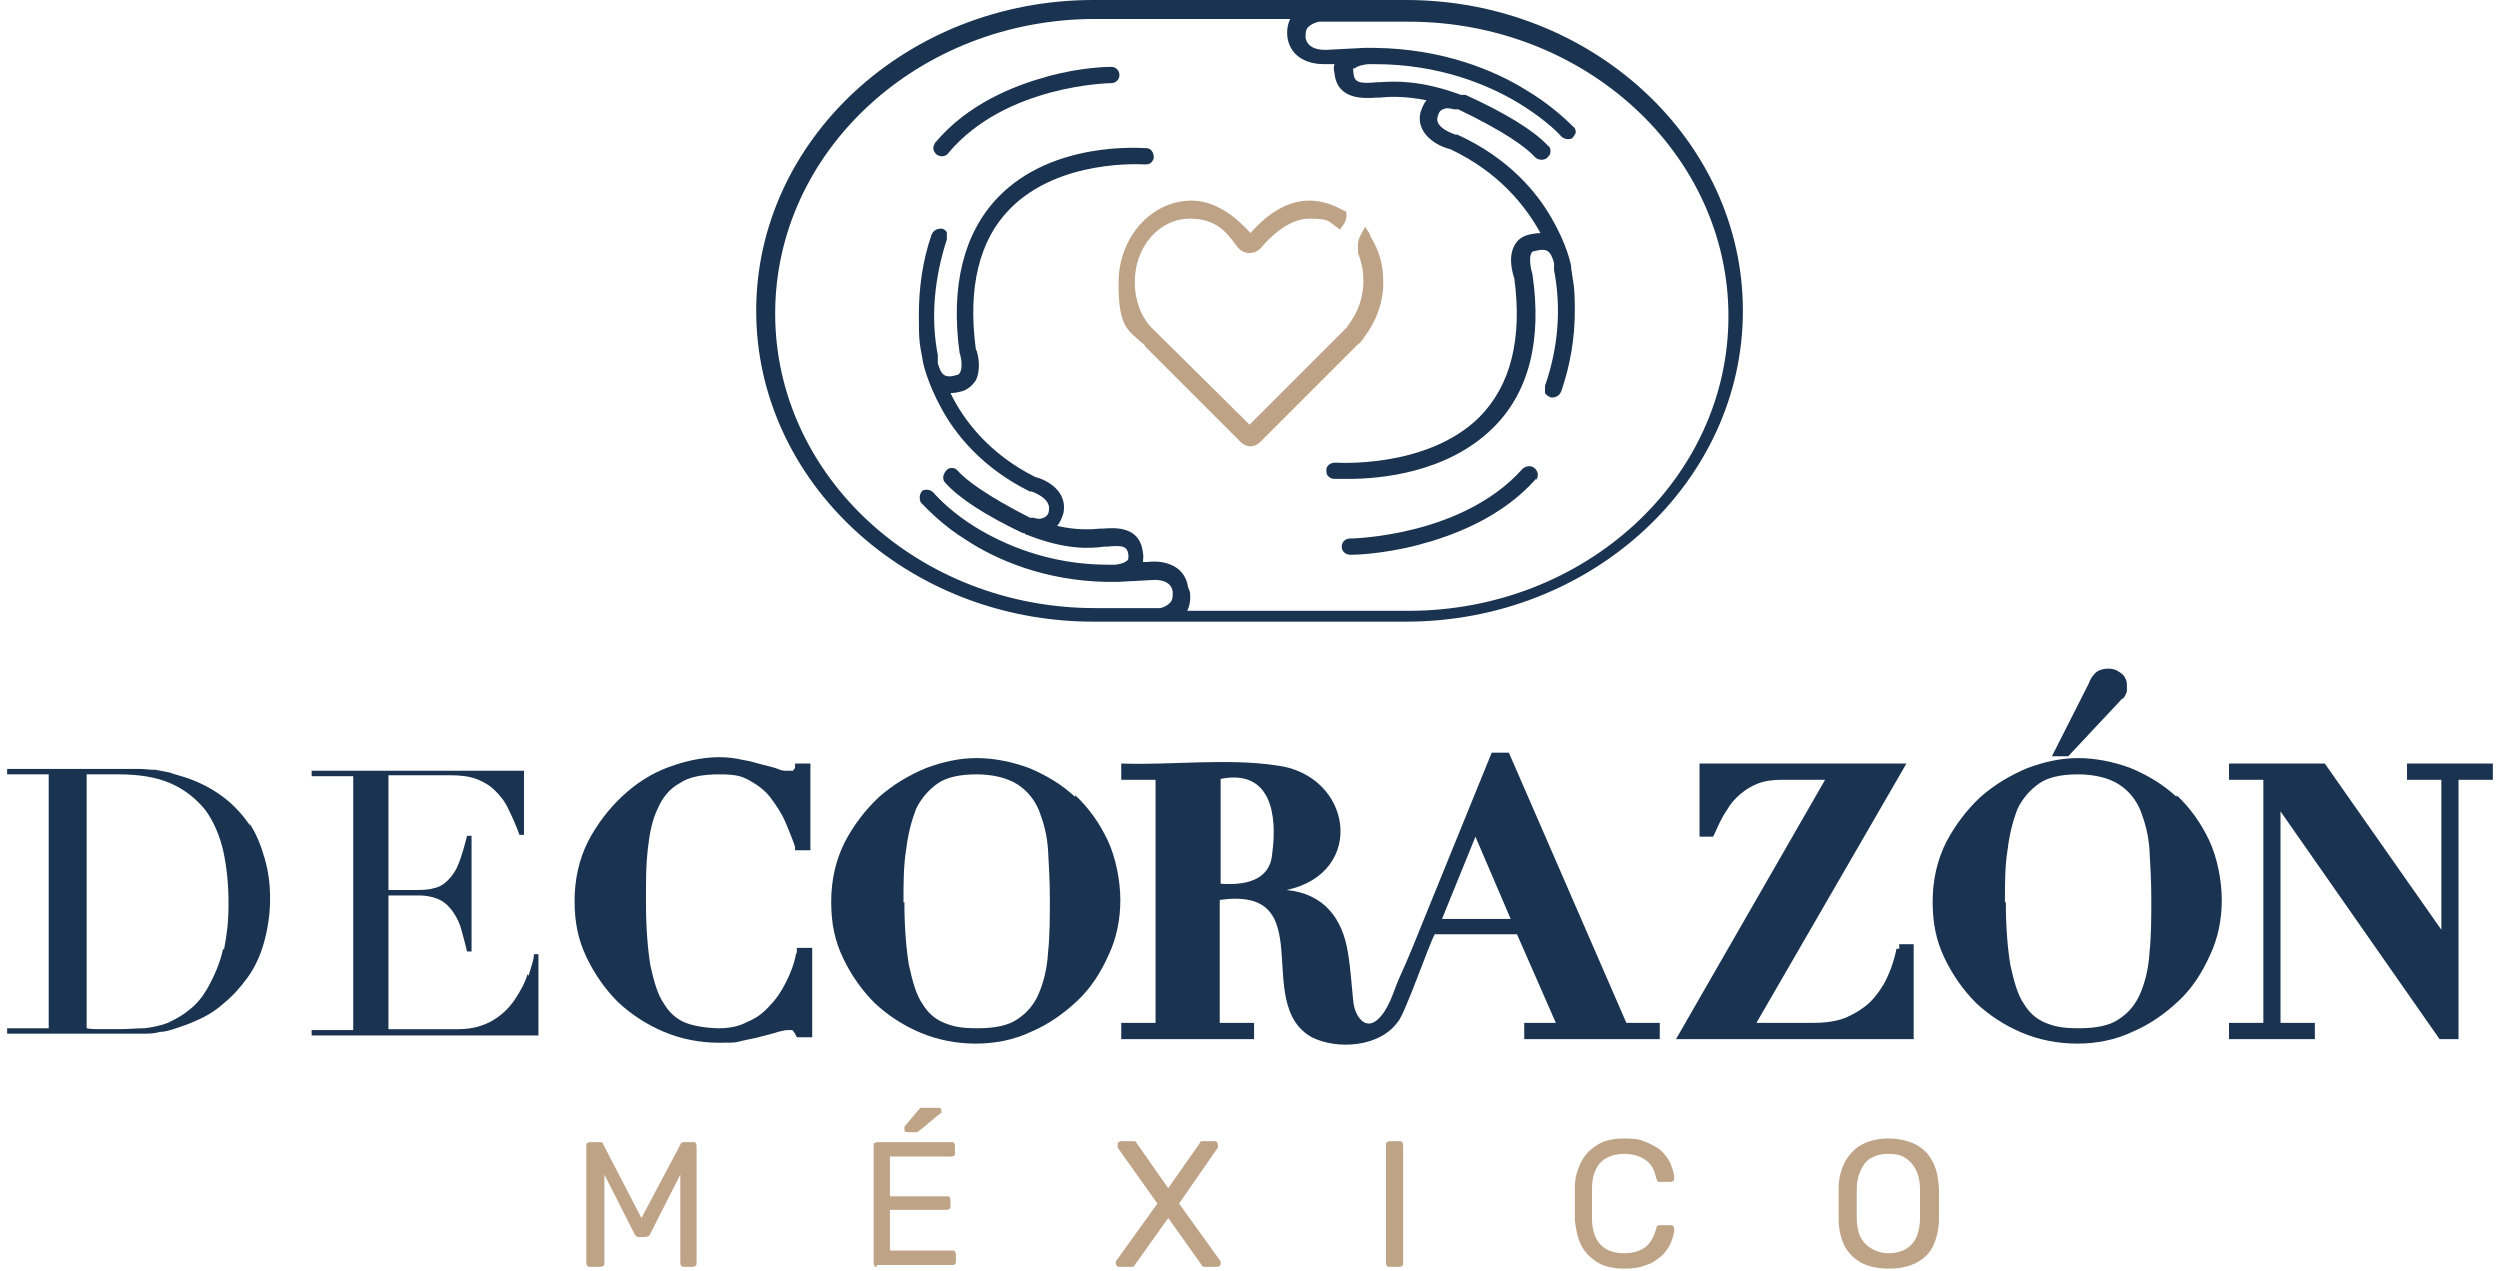 <?xml version="1.0" encoding="UTF-8"?>
<svg xmlns="http://www.w3.org/2000/svg" width="175" height="89" viewBox="0 0 175 89" fill="none">
  <path d="M41.296 88.676C41.233 88.676 41.169 88.676 41.106 88.612C41.106 88.612 41.043 88.486 41.043 88.423V80.2C41.043 80.137 41.043 80.01 41.106 80.01C41.106 80.01 41.233 79.947 41.296 79.947H41.928C42.055 79.947 42.118 79.947 42.181 80.01C42.181 80.01 42.245 80.074 42.245 80.137L44.901 85.26L47.621 80.137C47.621 80.137 47.621 80.074 47.684 80.01C47.684 80.01 47.811 79.947 47.874 79.947H48.507C48.57 79.947 48.696 79.947 48.696 80.01C48.696 80.01 48.76 80.137 48.76 80.2V88.423C48.76 88.486 48.76 88.549 48.696 88.612C48.696 88.612 48.57 88.676 48.507 88.676H47.874C47.811 88.676 47.748 88.676 47.684 88.612C47.684 88.612 47.621 88.486 47.621 88.423V82.224L45.534 86.335C45.534 86.399 45.471 86.462 45.407 86.525C45.344 86.525 45.281 86.588 45.154 86.588H44.775C44.648 86.588 44.585 86.588 44.522 86.525C44.522 86.525 44.395 86.399 44.395 86.335L42.308 82.224V88.423C42.308 88.486 42.308 88.549 42.245 88.612C42.245 88.612 42.118 88.676 42.055 88.676H41.422H41.296Z" fill="#BEA386"></path>
  <path d="M61.409 88.676C61.346 88.676 61.22 88.676 61.22 88.613C61.22 88.613 61.156 88.486 61.156 88.423V80.2C61.156 80.137 61.156 80.011 61.22 80.011C61.22 80.011 61.346 79.947 61.409 79.947H66.596C66.659 79.947 66.786 79.947 66.786 80.011C66.786 80.011 66.849 80.137 66.849 80.2V80.706C66.849 80.77 66.849 80.896 66.786 80.896C66.786 80.896 66.659 80.959 66.596 80.959H62.295V83.742H66.28C66.343 83.742 66.469 83.742 66.469 83.806C66.469 83.806 66.533 83.932 66.533 83.995V84.438C66.533 84.501 66.533 84.565 66.469 84.628C66.469 84.628 66.343 84.691 66.28 84.691H62.295V87.537H66.659C66.722 87.537 66.849 87.537 66.849 87.601C66.849 87.601 66.912 87.727 66.912 87.79V88.296C66.912 88.36 66.912 88.423 66.849 88.486C66.786 88.549 66.722 88.549 66.659 88.549H61.346L61.409 88.676ZM63.497 79.252C63.37 79.252 63.307 79.188 63.307 79.062C63.307 78.935 63.307 78.935 63.307 78.872L64.256 77.734C64.319 77.67 64.382 77.607 64.445 77.544C64.445 77.544 64.572 77.544 64.698 77.544H65.647C65.837 77.544 65.9 77.607 65.9 77.797C65.9 77.987 65.9 77.923 65.837 77.923L64.382 79.125C64.319 79.125 64.256 79.252 64.192 79.252C64.192 79.252 64.066 79.252 63.939 79.252H63.433H63.497Z" fill="#BEA386"></path>
  <path d="M78.36 88.676C78.297 88.676 78.234 88.676 78.171 88.613C78.171 88.613 78.107 88.486 78.107 88.423C78.107 88.36 78.107 88.36 78.107 88.36C78.107 88.36 78.107 88.36 78.107 88.296L81.017 84.249L78.234 80.327C78.234 80.327 78.234 80.201 78.234 80.137C78.234 80.074 78.234 80.011 78.297 79.948C78.297 79.948 78.424 79.884 78.487 79.884H79.246C79.309 79.884 79.372 79.884 79.436 79.884C79.436 79.884 79.562 79.948 79.562 80.011L81.776 83.173L83.99 80.011C83.99 79.948 84.053 79.884 84.116 79.884C84.179 79.884 84.243 79.884 84.306 79.884H85.002C85.065 79.884 85.128 79.884 85.191 79.948C85.191 79.948 85.255 80.074 85.255 80.137C85.255 80.201 85.255 80.264 85.255 80.327L82.535 84.249L85.444 88.296C85.444 88.296 85.444 88.296 85.444 88.36C85.444 88.36 85.444 88.36 85.444 88.423C85.444 88.486 85.444 88.549 85.381 88.613C85.318 88.676 85.255 88.676 85.191 88.676H84.432C84.369 88.676 84.306 88.676 84.243 88.676C84.243 88.676 84.116 88.613 84.116 88.549L81.776 85.26L79.436 88.549C79.436 88.549 79.372 88.676 79.309 88.676C79.309 88.676 79.183 88.676 79.119 88.676H78.36Z" fill="#BEA386"></path>
  <path d="M97.272 88.676C97.209 88.676 97.082 88.676 97.082 88.613C97.082 88.613 97.019 88.486 97.019 88.423V80.137C97.019 80.074 97.019 80.011 97.082 79.948C97.082 79.948 97.209 79.884 97.272 79.884H97.968C98.031 79.884 98.094 79.884 98.157 79.948C98.157 79.948 98.221 80.074 98.221 80.137V88.423C98.221 88.486 98.221 88.549 98.157 88.613C98.094 88.676 98.031 88.676 97.968 88.676H97.272Z" fill="#BEA386"></path>
  <path d="M113.717 88.802C112.958 88.802 112.325 88.676 111.819 88.359C111.313 88.043 110.934 87.664 110.681 87.158C110.428 86.652 110.301 86.019 110.238 85.387C110.238 85.071 110.238 84.691 110.238 84.248C110.238 83.806 110.238 83.489 110.238 83.11C110.238 82.414 110.428 81.845 110.681 81.339C110.934 80.833 111.313 80.453 111.819 80.137C112.325 79.821 112.958 79.694 113.717 79.694C114.476 79.694 114.792 79.758 115.235 79.947C115.678 80.137 116.057 80.327 116.31 80.58C116.563 80.833 116.816 81.149 116.943 81.465C117.069 81.782 117.196 82.161 117.196 82.477C117.196 82.541 117.196 82.604 117.132 82.667C117.132 82.667 117.006 82.73 116.943 82.73H116.247C116.184 82.73 116.12 82.73 116.057 82.73C116.057 82.73 115.994 82.604 115.931 82.477C115.804 81.845 115.551 81.402 115.108 81.149C114.729 80.896 114.223 80.77 113.654 80.77C113.084 80.77 112.452 80.959 112.072 81.339C111.693 81.718 111.44 82.351 111.44 83.173C111.44 83.869 111.44 84.565 111.44 85.324C111.44 86.146 111.693 86.778 112.072 87.158C112.452 87.537 113.021 87.727 113.654 87.727C114.286 87.727 114.729 87.6 115.108 87.347C115.488 87.094 115.741 86.652 115.931 86.019C115.931 85.893 115.994 85.83 116.057 85.766C116.057 85.766 116.184 85.766 116.247 85.766H116.943C117.006 85.766 117.069 85.766 117.132 85.83C117.132 85.83 117.196 85.956 117.196 86.019C117.196 86.399 117.069 86.715 116.943 87.031C116.816 87.347 116.563 87.664 116.31 87.917C115.994 88.17 115.678 88.423 115.235 88.549C114.792 88.739 114.286 88.802 113.717 88.802Z" fill="#BEA386"></path>
  <path d="M132.186 88.802C131.49 88.802 130.858 88.676 130.352 88.423C129.846 88.17 129.466 87.79 129.15 87.284C128.897 86.778 128.707 86.146 128.707 85.324C128.707 84.944 128.707 84.628 128.707 84.248C128.707 83.869 128.707 83.553 128.707 83.173C128.707 82.414 128.897 81.782 129.213 81.212C129.529 80.706 129.909 80.327 130.415 80.074C130.921 79.821 131.553 79.694 132.186 79.694C132.818 79.694 133.451 79.821 134.02 80.074C134.526 80.327 134.969 80.706 135.222 81.212C135.538 81.718 135.665 82.351 135.728 83.173C135.728 83.553 135.728 83.869 135.728 84.248C135.728 84.628 135.728 84.944 135.728 85.324C135.728 86.083 135.538 86.778 135.285 87.284C135.032 87.79 134.589 88.17 134.083 88.423C133.577 88.676 132.945 88.802 132.249 88.802H132.186ZM132.186 87.727C132.818 87.727 133.388 87.537 133.767 87.158C134.147 86.778 134.4 86.146 134.4 85.26C134.4 84.881 134.4 84.565 134.4 84.248C134.4 83.932 134.4 83.616 134.4 83.236C134.4 82.667 134.273 82.161 134.083 81.845C133.894 81.465 133.641 81.212 133.324 81.023C133.008 80.833 132.629 80.77 132.186 80.77C131.743 80.77 131.427 80.833 131.047 81.023C130.668 81.212 130.478 81.465 130.288 81.845C130.099 82.224 129.972 82.667 129.972 83.236C129.972 83.616 129.972 83.932 129.972 84.248C129.972 84.565 129.972 84.881 129.972 85.26C129.972 86.146 130.225 86.778 130.668 87.158C131.111 87.537 131.617 87.727 132.249 87.727H132.186Z" fill="#BEA386"></path>
  <path d="M17.514 57.81C17.008 57.051 16.376 56.355 15.617 55.786C14.858 55.217 13.909 54.711 12.897 54.394C12.518 54.268 12.201 54.205 11.885 54.078C11.569 54.015 11.252 53.952 10.873 53.888C10.493 53.888 10.114 53.825 9.734 53.825C9.355 53.825 8.849 53.825 8.343 53.825C7.837 53.825 7.837 53.825 7.584 53.825C7.331 53.825 7.078 53.825 6.825 53.825C6.572 53.825 6.319 53.825 6.066 53.825C5.813 53.825 5.56 53.825 5.307 53.825H0.5V54.205H3.409V71.978H0.5V72.357H4.927C5.18 72.357 5.433 72.357 5.75 72.357C6.066 72.357 6.319 72.357 6.635 72.357C6.951 72.357 7.204 72.357 7.521 72.357C7.837 72.357 8.09 72.357 8.343 72.357C8.975 72.357 9.481 72.357 9.924 72.357C10.367 72.357 10.81 72.357 11.189 72.231C11.569 72.231 11.948 72.104 12.328 71.978C12.707 71.851 13.087 71.725 13.529 71.535C14.288 71.219 14.984 70.839 15.617 70.27C16.249 69.764 16.818 69.132 17.324 68.436C17.83 67.74 18.21 66.918 18.463 66.032C18.716 65.147 18.906 64.072 18.906 62.933C18.906 61.795 18.779 60.972 18.526 60.087C18.273 59.201 17.957 58.379 17.451 57.62L17.514 57.81ZM15.617 66.412C15.427 67.361 14.984 68.373 14.478 69.258C14.099 69.891 13.719 70.333 13.213 70.713C12.771 71.092 12.264 71.345 11.758 71.598C11.252 71.788 10.683 71.915 10.114 71.978C9.545 71.978 8.975 72.041 8.343 72.041C7.71 72.041 7.457 72.041 7.078 72.041C6.698 72.041 6.319 72.041 6.066 71.978V54.205C6.382 54.205 6.762 54.205 7.078 54.205C7.457 54.205 7.837 54.205 8.28 54.205C9.734 54.205 10.936 54.394 11.948 54.837C12.96 55.28 13.719 55.912 14.352 56.671C14.921 57.43 15.364 58.442 15.617 59.518C15.87 60.656 15.996 61.858 15.996 63.249C15.996 64.641 15.87 65.463 15.68 66.475L15.617 66.412Z" fill="#1A3350"></path>
  <path d="M36.932 68.183C36.742 68.816 36.426 69.385 36.046 69.954C35.667 70.524 35.161 71.03 34.528 71.409C33.896 71.789 33.074 72.042 32.125 72.042H27.191V62.681H29.279C29.911 62.681 30.417 62.807 30.797 62.997C31.176 63.187 31.492 63.503 31.745 63.882C31.998 64.262 32.188 64.641 32.315 65.147C32.441 65.59 32.568 66.096 32.694 66.602H33.01V58.506H32.694C32.504 59.265 32.315 59.898 32.125 60.404C31.935 60.91 31.682 61.289 31.366 61.605C31.05 61.922 30.733 62.111 30.354 62.175C29.974 62.301 29.468 62.301 28.899 62.301H27.191V54.268H31.492C32.188 54.268 32.821 54.332 33.327 54.521C33.833 54.711 34.275 54.964 34.655 55.344C35.034 55.723 35.351 56.103 35.604 56.672C35.857 57.178 36.11 57.747 36.363 58.443H36.679V53.952H21.815V54.332H24.725V72.105H21.815V72.484H37.691V66.792H37.375C37.375 67.171 37.185 67.677 36.995 68.31L36.932 68.183Z" fill="#1A3350"></path>
  <path d="M55.717 66.791C55.59 67.487 55.337 68.12 55.021 68.752C54.705 69.385 54.325 69.954 53.883 70.397C53.44 70.903 52.934 71.282 52.301 71.535C51.732 71.851 51.036 71.978 50.341 71.978C49.645 71.978 48.633 71.851 48.001 71.598C47.368 71.345 46.862 70.903 46.483 70.27C46.04 69.638 45.787 68.752 45.534 67.614C45.344 66.475 45.218 64.957 45.218 63.186C45.218 61.415 45.218 60.593 45.344 59.454C45.471 58.316 45.66 57.367 46.04 56.608C46.356 55.849 46.862 55.217 47.558 54.837C48.19 54.394 49.139 54.205 50.341 54.205C51.542 54.205 51.922 54.331 52.491 54.647C53.06 54.964 53.566 55.343 53.946 55.849C54.325 56.355 54.705 56.924 54.958 57.494C55.211 58.126 55.464 58.695 55.654 59.265V59.518H56.729V53.446H55.654V53.762C55.527 53.888 55.527 53.952 55.527 53.952C55.527 53.952 55.401 53.952 55.148 53.952C54.895 53.952 54.705 53.952 54.452 53.825C54.136 53.699 53.756 53.635 53.313 53.509C52.871 53.382 52.428 53.256 51.985 53.193C51.479 53.066 50.91 53.003 50.341 53.003C49.202 53.003 48.001 53.256 46.799 53.699C45.597 54.141 44.522 54.837 43.573 55.723C42.624 56.608 41.802 57.683 41.17 58.885C40.537 60.15 40.221 61.542 40.221 63.06C40.221 64.578 40.474 65.779 41.043 66.981C41.612 68.183 42.371 69.258 43.257 70.144C44.206 71.029 45.281 71.725 46.483 72.231C47.684 72.737 49.013 72.99 50.278 72.99C51.542 72.99 51.416 72.99 51.922 72.863C52.428 72.737 52.934 72.674 53.313 72.547C53.756 72.421 54.136 72.357 54.452 72.231C54.768 72.168 54.958 72.104 55.148 72.104C55.337 72.104 55.464 72.104 55.464 72.104C55.464 72.104 55.527 72.168 55.654 72.357L55.78 72.61H56.855V66.349H55.78V66.665L55.717 66.791Z" fill="#1A3350"></path>
  <path d="M75.261 55.786C74.312 54.901 73.237 54.268 72.035 53.762C70.834 53.319 69.569 53.066 68.367 53.066C67.165 53.066 66.027 53.319 64.825 53.762C63.623 54.268 62.548 54.901 61.536 55.786C60.587 56.672 59.765 57.747 59.133 58.949C58.5 60.214 58.184 61.605 58.184 63.123C58.184 64.641 58.437 65.843 59.006 67.045C59.575 68.246 60.334 69.322 61.22 70.207C62.168 71.093 63.244 71.788 64.445 72.294C65.647 72.8 66.975 73.053 68.304 73.053C69.632 73.053 70.96 72.8 72.162 72.231C73.364 71.725 74.439 70.966 75.388 70.081C76.336 69.195 77.032 68.12 77.601 66.855C78.171 65.653 78.424 64.325 78.424 62.997C78.424 61.668 78.107 60.024 77.538 58.822C76.969 57.62 76.21 56.545 75.261 55.66V55.786ZM63.244 63.186C63.244 61.858 63.244 60.593 63.433 59.455C63.56 58.379 63.813 57.431 64.129 56.608C64.509 55.849 65.015 55.28 65.647 54.837C66.28 54.395 67.228 54.205 68.367 54.205C69.505 54.205 70.517 54.458 71.213 54.901C71.909 55.343 72.415 55.976 72.731 56.735C73.047 57.557 73.3 58.443 73.364 59.518C73.427 60.593 73.49 61.795 73.49 62.933C73.49 64.072 73.49 65.527 73.364 66.665C73.3 67.804 73.047 68.752 72.731 69.511C72.415 70.27 71.909 70.903 71.213 71.346C70.581 71.788 69.632 71.978 68.43 71.978C67.228 71.978 66.722 71.852 66.09 71.599C65.457 71.346 64.951 70.903 64.572 70.27C64.129 69.638 63.876 68.689 63.623 67.551C63.434 66.412 63.307 64.894 63.307 63.123L63.244 63.186Z" fill="#1A3350"></path>
  <path d="M132.755 66.412C132.565 67.361 132.249 68.183 131.87 68.879C131.49 69.511 131.047 70.081 130.541 70.46C130.035 70.84 129.466 71.156 128.897 71.346C128.264 71.535 127.632 71.599 126.999 71.599H122.951L133.451 53.446H118.967V58.569H119.915L120.042 58.316C120.295 57.747 120.548 57.178 120.864 56.735C121.117 56.292 121.433 55.913 121.813 55.596C122.192 55.28 122.572 55.027 123.078 54.837C123.584 54.648 124.153 54.584 124.786 54.584H127.758L117.322 72.737H133.957V66.096H132.945V66.412H132.755Z" fill="#1A3350"></path>
  <path d="M148.631 48.892C148.757 48.702 148.884 48.512 148.884 48.323C148.884 48.133 148.884 48.006 148.884 47.943C148.884 47.564 148.694 47.247 148.378 47.058C148.125 46.868 147.872 46.805 147.619 46.805C147.176 46.805 146.797 46.931 146.607 47.184C146.417 47.374 146.291 47.627 146.227 47.817L143.634 52.94H144.773L148.568 48.892H148.631Z" fill="#1A3350"></path>
  <path d="M152.363 55.786C151.414 54.901 150.339 54.268 149.137 53.762C147.935 53.319 146.67 53.066 145.468 53.066C144.267 53.066 143.128 53.319 141.926 53.762C140.725 54.268 139.649 54.901 138.637 55.786C137.689 56.672 136.866 57.747 136.234 58.949C135.601 60.214 135.285 61.605 135.285 63.123C135.285 64.641 135.538 65.843 136.107 67.045C136.677 68.246 137.436 69.322 138.321 70.207C139.27 71.093 140.345 71.788 141.547 72.294C142.749 72.8 144.077 73.053 145.405 73.053C146.733 73.053 148.062 72.8 149.263 72.231C150.465 71.725 151.54 70.966 152.489 70.081C153.438 69.195 154.134 68.12 154.703 66.855C155.272 65.653 155.525 64.325 155.525 62.997C155.525 61.668 155.209 60.024 154.64 58.822C154.07 57.62 153.311 56.545 152.363 55.66V55.786ZM140.345 63.186C140.345 61.858 140.345 60.593 140.535 59.455C140.661 58.379 140.914 57.431 141.231 56.608C141.61 55.849 142.116 55.28 142.749 54.837C143.381 54.395 144.33 54.205 145.468 54.205C146.607 54.205 147.619 54.458 148.315 54.901C149.01 55.343 149.516 55.976 149.833 56.735C150.149 57.557 150.402 58.443 150.465 59.518C150.528 60.593 150.592 61.732 150.592 62.933C150.592 64.135 150.592 65.527 150.465 66.665C150.402 67.804 150.149 68.752 149.833 69.511C149.516 70.27 149.01 70.903 148.315 71.346C147.682 71.788 146.733 71.978 145.532 71.978C144.33 71.978 143.824 71.852 143.191 71.599C142.559 71.346 142.053 70.903 141.673 70.27C141.231 69.638 140.978 68.689 140.725 67.551C140.535 66.412 140.408 64.894 140.408 63.123L140.345 63.186Z" fill="#1A3350"></path>
  <path d="M168.491 53.446V54.584H170.895V65.084L162.736 53.446H156.031V54.584H158.435V71.599H156.031V72.737H162.04V71.599H159.636V56.798L170.768 72.737H172.097V54.584H174.5V53.446H168.491Z" fill="#1A3350"></path>
  <path d="M113.844 71.599L105.621 52.687H104.419C102.901 56.419 101.383 60.151 99.865 63.882C99.233 65.463 98.6 67.045 97.905 68.563C97.525 69.448 97.209 70.713 96.387 71.409C95.564 72.105 94.869 71.156 94.742 70.207C94.616 69.069 94.552 67.867 94.363 66.728C93.983 64.262 92.655 62.554 90.062 62.301C95.691 61.099 94.679 54.205 89.303 53.572C85.887 53.066 81.902 53.572 78.487 53.446V54.584H80.89V71.599H78.487V72.737H87.785V71.599H85.381V62.997C92.528 61.985 87.595 70.27 91.833 72.611C93.604 73.496 96.576 73.306 97.841 71.535C98.284 71.156 100.055 66.033 100.435 65.4H106.19L108.91 71.599H106.696V72.737H116.184V71.599H113.844ZM89.05 59.834C88.86 61.669 87.089 61.985 85.444 61.858V54.521C88.986 53.825 89.429 57.051 89.05 59.771V59.834ZM100.941 64.325L103.281 58.569L105.748 64.325H100.877H100.941Z" fill="#1A3350"></path>
  <path d="M95.881 16.382L95.564 15.876L95.248 16.445C95.122 16.698 95.058 16.888 95.058 17.141V17.584V17.71C95.311 18.343 95.438 18.975 95.438 19.671C95.438 20.809 95.058 21.884 94.363 22.77C94.363 22.833 94.299 22.896 94.236 22.96L87.468 29.727L81.017 23.339L80.89 23.213C79.942 22.39 79.436 21.125 79.436 19.734C79.436 17.267 81.143 15.306 83.294 15.306C85.444 15.306 86.077 16.635 86.709 17.394C86.899 17.584 87.152 17.71 87.468 17.71C87.785 17.71 88.038 17.584 88.227 17.394C88.86 16.635 90.188 15.306 91.643 15.306C93.098 15.306 92.971 15.496 93.54 15.876L93.793 16.066L93.983 15.812C94.173 15.559 94.299 15.243 94.236 14.927V14.8L94.046 14.737C93.287 14.294 92.465 14.041 91.643 14.041C89.809 14.041 88.354 15.37 87.532 16.319C86.709 15.37 85.191 14.041 83.42 14.041C80.574 14.041 78.297 16.635 78.297 19.797C78.297 22.96 78.93 23.086 80.131 24.162C80.131 24.162 80.131 24.225 80.195 24.288L86.836 30.929C87.026 31.119 87.279 31.245 87.532 31.245C87.785 31.245 88.038 31.119 88.227 30.929L95.122 24.035H95.185C95.248 23.909 95.311 23.845 95.375 23.782C95.375 23.782 95.501 23.655 95.501 23.592C96.323 22.517 96.829 21.189 96.829 19.797C96.829 18.406 96.513 17.52 95.944 16.572L95.881 16.382Z" fill="#BEA386"></path>
  <path d="M98.474 0H92.212H92.022H76.526C63.497 0 52.934 9.804 52.934 21.758C52.934 33.712 63.497 43.516 76.526 43.516H81.207H98.411C111.44 43.516 122.003 33.712 122.003 21.758C122.003 9.804 111.44 0 98.411 0H98.474ZM83.167 41.112C82.914 39.405 81.207 39.215 80.321 39.341H80.005C80.005 39.152 80.068 38.962 80.005 38.709C79.815 36.811 78.044 36.938 77.222 37.001H77.032C76.4 37.064 75.388 37.128 73.996 36.811C74.186 36.622 74.312 36.305 74.439 35.926C74.755 34.408 73.3 33.586 72.478 33.396C69.189 31.751 67.418 29.348 66.533 27.514C66.849 27.514 67.102 27.45 67.355 27.387C67.734 27.261 68.051 27.008 68.304 26.628C68.683 25.869 68.493 24.794 68.304 24.414C67.734 20.113 68.557 16.824 70.644 14.674C74.123 11.069 80.068 11.511 80.131 11.511C80.258 11.511 80.448 11.511 80.574 11.385C80.701 11.258 80.764 11.132 80.764 11.005C80.764 10.689 80.574 10.373 80.258 10.373C80.005 10.373 73.68 9.804 69.822 13.852C67.481 16.318 66.533 19.987 67.165 24.667C67.292 25.047 67.418 25.806 67.165 26.122C67.165 26.185 67.039 26.249 66.975 26.249C66.596 26.375 66.28 26.375 66.09 26.249C65.9 26.122 65.774 25.869 65.647 25.426C65.647 25.426 65.647 25.3 65.647 25.237C65.647 25.237 65.647 25.173 65.647 25.11C65.647 25.047 65.647 24.984 65.647 24.857C65.141 22.264 65.394 19.481 66.28 16.761C66.28 16.571 66.28 16.445 66.28 16.255C66.216 16.129 66.027 16.002 65.9 16.002C65.584 16.002 65.331 16.129 65.204 16.445C64.572 18.279 64.319 20.177 64.319 22.074C64.319 23.972 64.382 24.098 64.572 25.11C64.572 25.3 64.888 26.755 65.9 28.589C66.849 30.36 68.746 32.763 72.099 34.408H72.225C72.225 34.408 73.553 34.851 73.427 35.673C73.427 35.989 73.237 36.179 73.047 36.242C72.794 36.369 72.541 36.305 72.352 36.242H72.225H72.099C68.999 34.661 67.608 33.586 67.039 32.953C66.849 32.7 66.469 32.7 66.28 32.89C66.153 33.016 66.09 33.143 66.027 33.333C66.027 33.522 66.027 33.649 66.153 33.775C67.102 34.851 68.936 36.052 71.593 37.317H71.719C71.719 37.381 71.846 37.444 71.909 37.444C74.629 38.519 76.337 38.393 77.285 38.266H77.475C78.677 38.14 78.93 38.266 78.993 38.899C78.993 39.025 78.993 39.152 78.93 39.215C78.74 39.405 78.297 39.531 77.981 39.531H77.601C73.364 39.531 70.201 38.076 68.24 36.875C66.722 35.926 65.774 34.977 65.331 34.471C65.141 34.281 64.825 34.218 64.572 34.345C64.445 34.471 64.382 34.661 64.382 34.787C64.382 34.914 64.382 35.104 64.509 35.23C65.015 35.736 66.027 36.811 67.671 37.823C69.695 39.152 73.111 40.67 77.538 40.733H77.665C77.665 40.733 77.665 40.733 77.728 40.733C77.855 40.733 78.044 40.733 78.234 40.733L80.574 40.606C80.574 40.606 81.966 40.417 82.092 41.429C82.092 41.745 82.092 41.935 81.966 42.124C81.713 42.441 81.27 42.567 81.207 42.567H76.653C64.319 42.567 54.262 33.333 54.262 21.948C54.262 10.563 64.319 1.328 76.653 1.328H90.315C90.125 1.708 90.062 2.15 90.125 2.656C90.378 4.111 91.706 4.491 92.655 4.491C93.604 4.491 92.971 4.491 93.098 4.491H93.414C93.351 4.68 93.351 4.87 93.414 5.123C93.604 7.021 95.501 6.894 96.387 6.831H96.576C97.209 6.768 98.284 6.704 99.865 7.021C99.676 7.21 99.549 7.527 99.423 7.906C99.106 9.361 100.624 10.246 101.51 10.436C104.989 12.081 106.823 14.484 107.835 16.318C107.519 16.318 107.202 16.382 106.949 16.445C106.507 16.571 106.19 16.824 106.001 17.204C105.558 18.026 105.874 19.101 106.001 19.481C106.57 23.719 105.748 27.008 103.534 29.221C99.865 32.827 93.54 32.384 93.477 32.384C93.161 32.384 92.845 32.574 92.845 32.89C92.845 33.016 92.845 33.206 92.971 33.333C93.098 33.459 93.224 33.522 93.414 33.522C93.414 33.522 93.857 33.522 94.426 33.522C96.513 33.522 101.257 33.143 104.483 29.98C107.013 27.514 107.961 23.845 107.266 19.165C107.139 18.785 107.013 18.026 107.202 17.71C107.202 17.647 107.329 17.583 107.392 17.583C107.835 17.457 108.151 17.457 108.341 17.583C108.531 17.71 108.657 17.963 108.784 18.406C108.784 18.406 108.784 18.469 108.784 18.532C108.784 18.532 108.784 18.532 108.784 18.595C108.784 18.595 108.784 18.595 108.784 18.659C108.784 18.722 108.784 18.785 108.784 18.912C109.29 21.505 109.1 24.288 108.151 27.008C108.151 27.134 108.151 27.324 108.151 27.514C108.214 27.64 108.404 27.767 108.594 27.83C108.91 27.83 109.163 27.703 109.29 27.387C109.922 25.553 110.238 23.655 110.238 21.758C110.238 19.86 110.112 19.797 109.985 18.785V18.722C109.985 18.532 109.669 17.077 108.594 15.243C107.582 13.472 105.621 11.069 102.016 9.424H101.889C101.889 9.424 100.435 8.981 100.624 8.222C100.688 7.906 100.814 7.716 101.004 7.653C101.257 7.527 101.573 7.59 101.763 7.653C101.763 7.653 101.889 7.653 101.953 7.653H102.079C105.368 9.234 106.823 10.31 107.455 11.005C107.645 11.195 108.025 11.258 108.278 11.069C108.404 10.942 108.531 10.816 108.531 10.626C108.531 10.436 108.531 10.31 108.341 10.183C107.329 9.108 105.368 7.906 102.585 6.641H102.459H102.395H102.269C99.359 5.566 97.525 5.692 96.576 5.756H96.387C95.122 5.882 94.805 5.756 94.742 5.123C94.679 4.491 94.742 4.87 94.805 4.807C94.995 4.617 95.501 4.491 95.881 4.491H96.26C100.751 4.491 104.166 5.945 106.19 7.147C107.772 8.096 108.847 9.045 109.29 9.551C109.416 9.677 109.606 9.74 109.732 9.74C109.859 9.74 109.922 9.74 110.049 9.677C110.175 9.551 110.238 9.424 110.302 9.298C110.302 9.171 110.302 8.981 110.112 8.855C109.606 8.349 108.467 7.274 106.76 6.262C104.609 4.933 101.004 3.415 96.26 3.352H96.134C96.007 3.352 95.817 3.352 95.501 3.352L93.034 3.479C93.034 3.479 91.58 3.668 91.39 2.656C91.39 2.34 91.39 2.15 91.516 1.961C91.769 1.644 92.275 1.518 92.339 1.518H98.6C110.934 1.518 120.991 10.752 120.991 22.137C120.991 33.522 110.934 42.757 98.6 42.757H83.104C83.294 42.377 83.357 41.935 83.294 41.429L83.167 41.112Z" fill="#1A3350"></path>
  <path d="M107.519 33.586C107.645 33.459 107.645 33.333 107.645 33.206C107.645 33.016 107.519 32.827 107.329 32.7C107.076 32.574 106.76 32.637 106.57 32.827C102.332 37.57 94.616 37.697 94.489 37.697C94.173 37.697 93.92 37.95 93.92 38.266C93.92 38.582 94.173 38.835 94.552 38.835C94.616 38.835 96.64 38.835 99.296 38.14C101.7 37.507 105.115 36.242 107.519 33.522V33.586Z" fill="#1A3350"></path>
  <path d="M77.728 4.681C77.665 4.681 75.704 4.681 73.237 5.376C70.96 6.009 67.734 7.274 65.457 9.994C65.394 10.12 65.331 10.247 65.331 10.373C65.331 10.563 65.457 10.753 65.647 10.879C65.71 10.879 65.837 10.942 65.9 10.942C66.09 10.942 66.28 10.879 66.406 10.689C70.391 5.946 77.665 5.819 77.791 5.819C78.107 5.819 78.361 5.566 78.361 5.25C78.361 4.934 78.107 4.681 77.791 4.681H77.728Z" fill="#1A3350"></path>
</svg>

